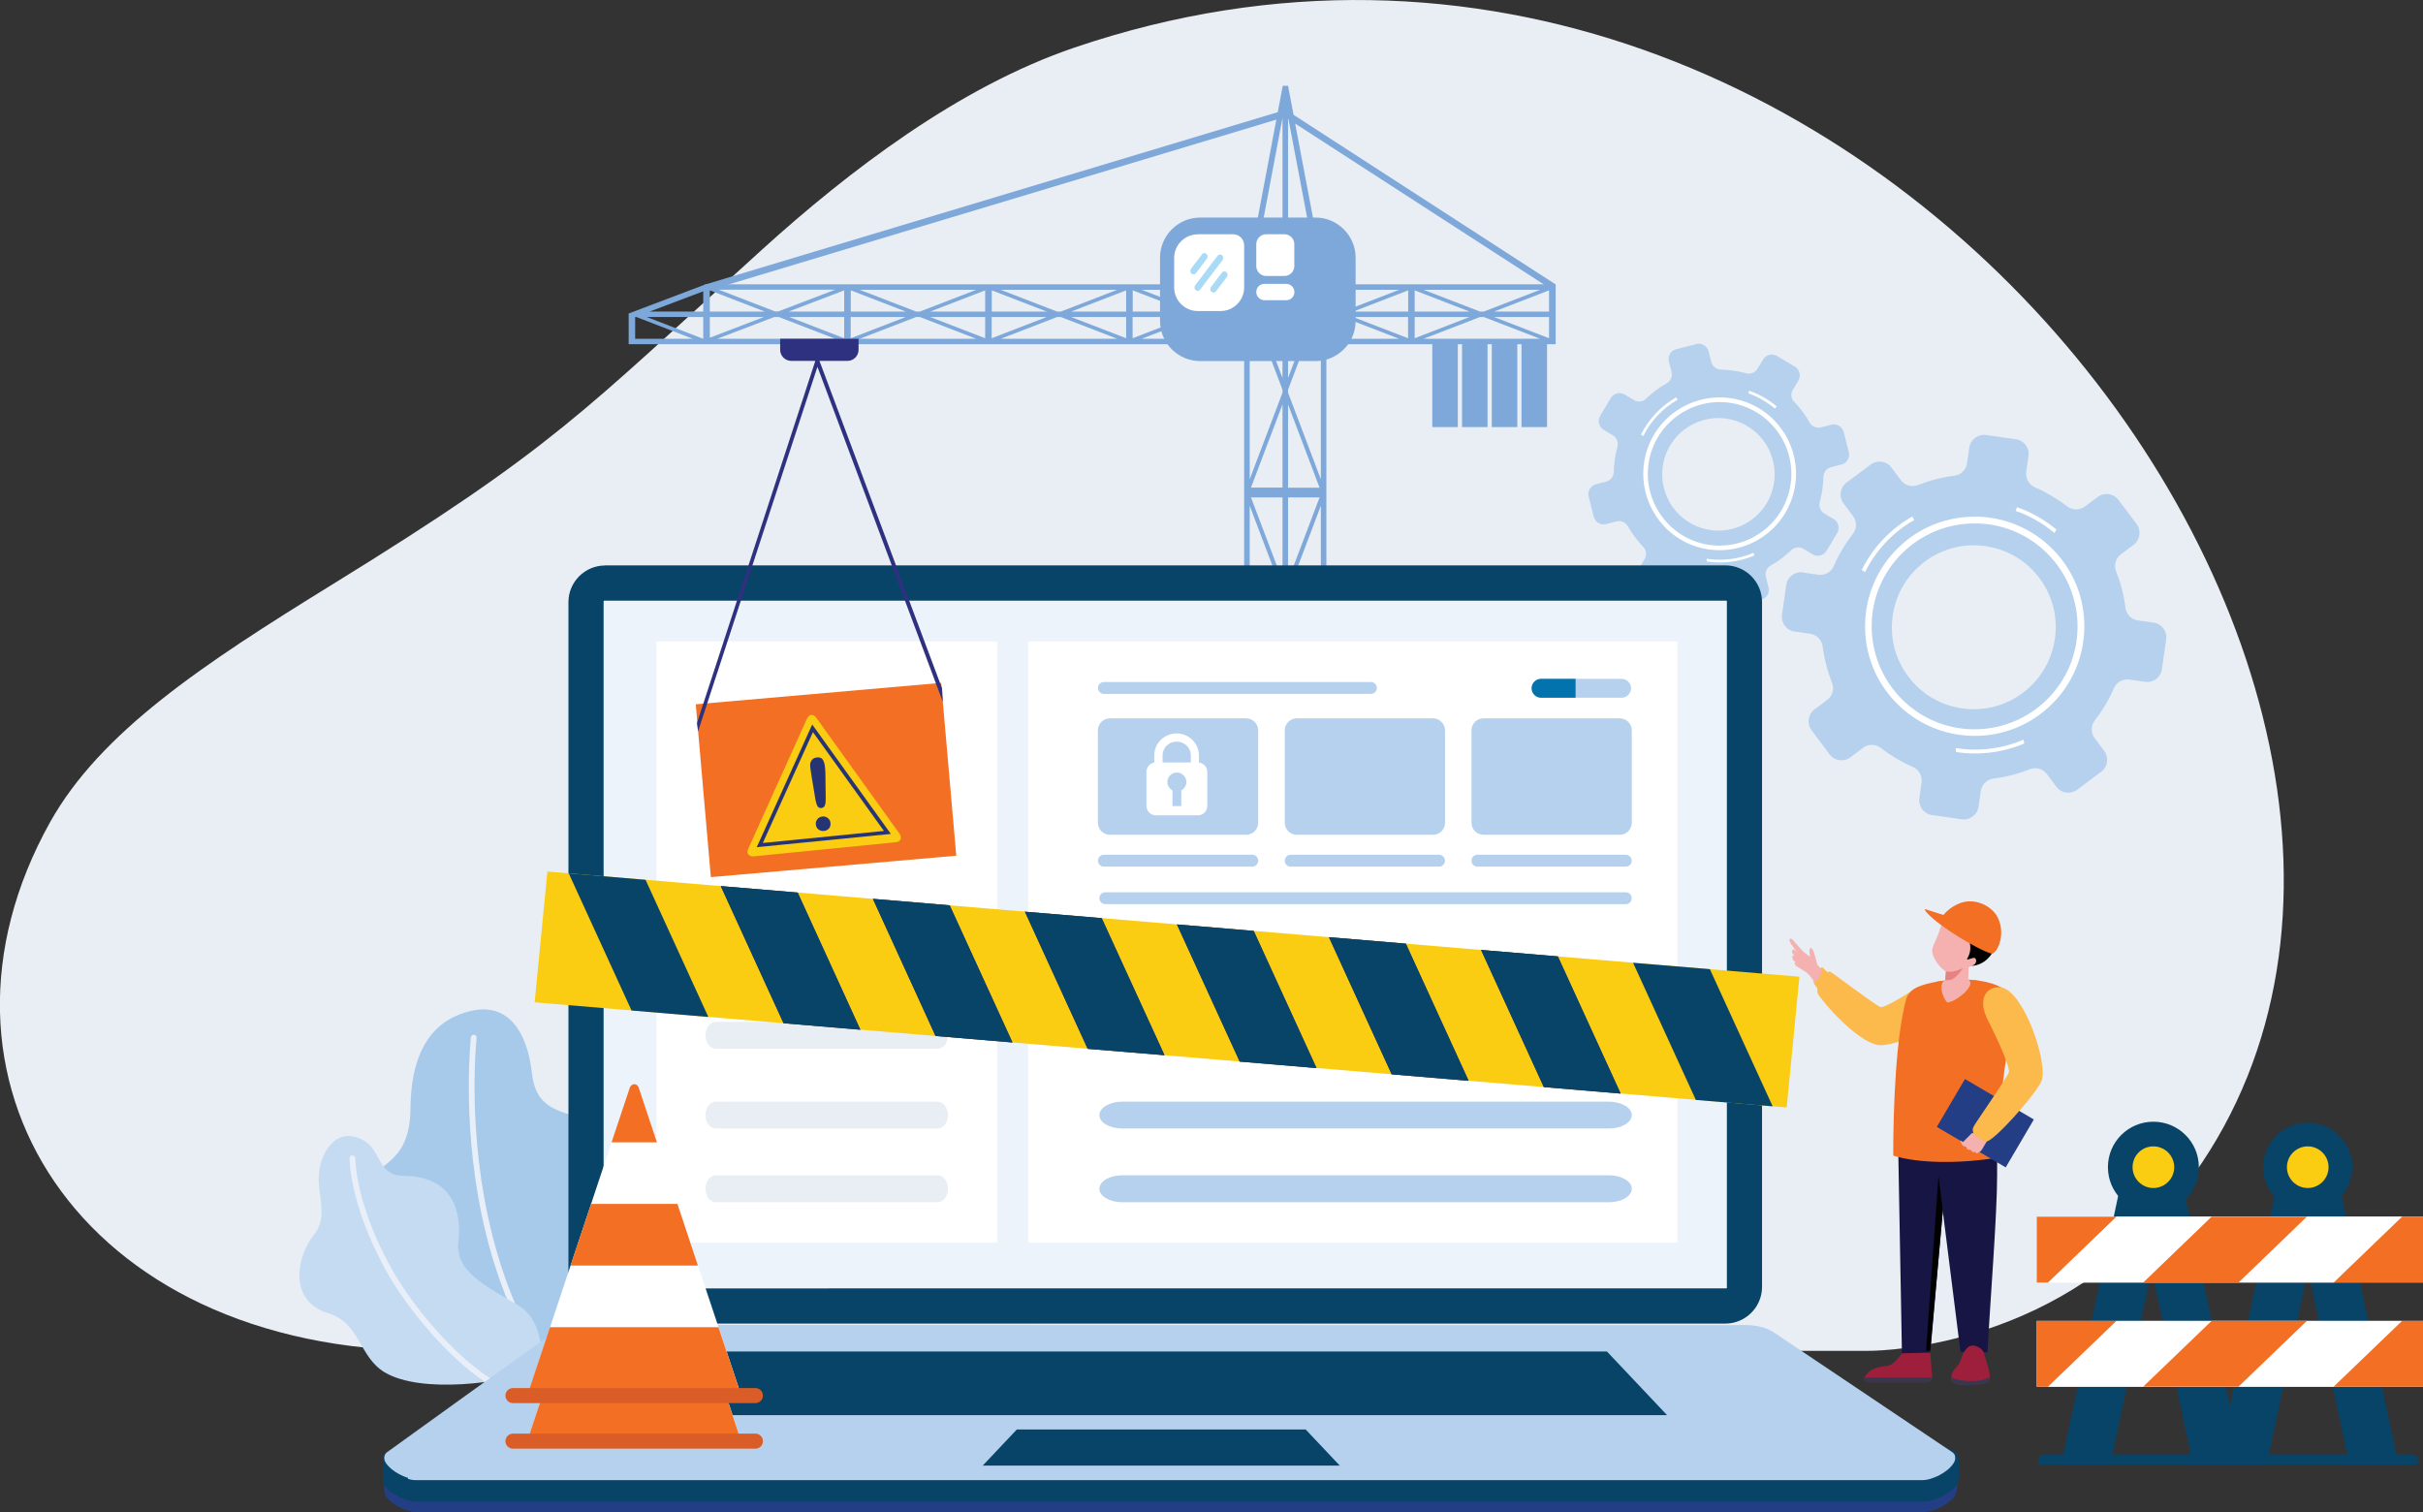 <svg xmlns="http://www.w3.org/2000/svg" id="Layer_1" viewBox="0 0 228.09 142.33"><rect x="0" y="0" width="228.09" height="142.33" fill="#333333" stroke="none"/><defs><style>.cls-1,.cls-2{fill:#243e86;}.cls-3{fill:#ee73a3;}.cls-3,.cls-4,.cls-5,.cls-6,.cls-7,.cls-8,.cls-9,.cls-10,.cls-11,.cls-12,.cls-13,.cls-2,.cls-14,.cls-15,.cls-16,.cls-17,.cls-18,.cls-19,.cls-20,.cls-21,.cls-22,.cls-23{fill-rule:evenodd;}.cls-4{fill:#f4b1b0;}.cls-5,.cls-24{fill:#fff;}.cls-6{fill:#a9dbf6;}.cls-7{fill:#010101;}.cls-8{fill:#e78284;}.cls-9,.cls-25{fill:#273473;}.cls-10{fill:#074467;}.cls-11{fill:#9e1f3b;}.cls-12{fill:#facc12;}.cls-13{fill:#fbba4b;}.cls-26{fill:#363850;}.cls-27,.cls-17{fill:#7da8d9;}.cls-14,.cls-28{fill:#2e317f;}.cls-15{fill:#e9edf4;}.cls-16{fill:#0373ae;}.cls-29,.cls-21{fill:#f26f24;}.cls-30{fill:#e8eff9;}.cls-18{fill:#161543;}.cls-31{fill:#a7c9ea;}.cls-19{fill:#b5d1ee;}.cls-20{fill:#c5dbf2;}.cls-22{fill:#edf3fb;}.cls-23{fill:#da5d27;}</style></defs><path class="cls-15" d="M101.14,4.48c-10.89,3.7-21.24,11.62-29.4,19.01-16.98,15.38-19.51,18.61-40.46,31.53-12.21,7.53-21.83,13.89-26.58,22.4-13.32,23.91,2.55,49.74,35.8,49.74h135.17s15.9.33,27.5-12.45C242.5,71.39,177.28-21.39,101.14,4.48"></path><path class="cls-31" d="M56.83,128.9s4.95-2.25,4.22-5.74c-.73-3.49-4.76-3.12-4.22-5.88.54-2.76,3.19-7.05.62-10.17-2.57-3.12-6.85-1.25-7.38-6.09-.43-3.9-2.24-6.67-5.73-5.86-3.23.75-5.65,3.25-5.7,9.21-.06,6.34-4.53,4.56-4.59,9.23-.06,4.7,3.69,4.7,5.16,7.86.69,1.49-1.11,6.73,4.22,7.44h13.41Z"></path><path class="cls-30" d="M44.87,97.7s-.01.11-.03.31c-.06.62-.17,2.15-.17,4.27,0,6.2.98,17.53,7.15,26.57.01.02.02.03.03.05h-.65c-6.12-9.15-7.07-20.42-7.07-26.62,0-2.85.2-4.63.2-4.64.02-.15.15-.25.3-.24.15.02.25.15.24.3"></path><path class="cls-20" d="M50.87,128.9s.78-4.31-2.14-6.06c-2.92-1.75-5.91-3.12-5.58-5.94.32-2.83-.47-6.16-5.16-6.22-2.89-.04-1.81-3.09-4.75-3.7-1.79-.37-2.97,1.5-3.2,3.33-.26,2.09.92,4.14-.43,5.84-1.76,2.2-2.47,6.31,1.31,7.48,3.04.94,2.83,4.07,5.29,5.55,3.43,2.04,11.11,1.03,14.66-.27"></path><path class="cls-30" d="M33.44,109.02c.1,2.74,1.32,6.65,3.4,10.37,2.08,3.73,6.13,8.46,9.65,10.56.05.03.09.08.11.13h-.93c-3.39-2.19-7.29-6.82-9.3-10.42-2.11-3.79-3.36-7.74-3.47-10.62,0-.15.11-.27.26-.28.15,0,.28.11.28.26"></path><path class="cls-27" d="M59.9,29.84h-.11v2.05s5.42,0,5.42,0l-5.31-2.05ZM73.32,29.84h-.43l-5.37,2.05h11.1l-5.31-2.05ZM79.47,29.84h-5.17l5.17,2v-2ZM85.26,29.84h-5.18v2l5.18-2ZM86.59,29.84h-.35l-5.31,2.05h10.97l-5.31-2.05ZM92.74,29.84h-5.18l5.18,2v-2ZM98.53,29.84h-5.18v2l5.18-2ZM99.86,29.84h-.35l-5.31,2.05h10.97l-5.31-2.05ZM106.01,29.84h-5.18l5.18,2v-2ZM111.8,29.84h-5.18v2l5.18-2ZM113.13,29.84h-.35l-5.31,2.05h10.97l-5.31-2.05ZM119.28,29.84h-5.17l5.17,2v-2ZM125.07,29.84h-5.18v2l5.18-2ZM126.4,29.84h-.35l-5.31,2.05h10.97l-5.31-2.05ZM132.55,29.84h-5.18l5.18,2v-2ZM138.34,29.84h-5.17v2l5.17-2ZM139.67,29.84h-.35l-5.31,2.05h10.97l-5.31-2.05ZM145.82,29.84h-5.18l5.18,2v-2ZM140.64,29.33h5.18v-2l-5.18,2ZM139.32,29.33h.35l5.31-2.05h-10.97l5.31,2.05ZM133.17,29.33h5.17l-5.17-2v2ZM127.38,29.33h5.18v-2l-5.18,2ZM126.05,29.33h.35l5.31-2.05h-10.97l5.31,2.05ZM119.9,29.33h5.18l-5.18-2v2ZM114.11,29.33h5.17v-2l-5.17,2ZM112.78,29.33h.35l5.31-2.05h-10.97l5.31,2.05ZM106.63,29.33h5.18l-5.18-2v2ZM100.83,29.33h5.18v-2l-5.18,2ZM99.51,29.33h.35l5.31-2.05h-10.97l5.31,2.05ZM93.36,29.33h5.18l-5.18-2v2ZM87.56,29.33h5.18v-2l-5.18,2ZM86.24,29.33h.35l5.31-2.05h-10.97l5.31,2.05ZM80.09,29.33h5.18l-5.18-2v2ZM74.23,29.33h5.24v-2l-5.24,2ZM66.82,29.84v1.95l5.09-1.95h-5.09ZM66.82,27.33v2h5.18l-5.18-2ZM66.2,26.85l.24-.09h80v5.64H59.18v-2.89s7.02-2.66,7.02-2.66ZM66.2,29.33v-1.91l-5.05,1.91h5.05ZM66.2,31.89v-2.05h-5.32l5.31,2.05h.01ZM67.66,27.27l5.31,2.05h.28l5.37-2.05h-10.96Z"></path><path class="cls-17" d="M112.97,20.48h10.87c2.07,0,3.77,1.7,3.77,3.77v5.97c0,2.07-1.7,3.77-3.77,3.77h-10.87c-2.07,0-3.77-1.7-3.77-3.77v-5.97c0-2.07,1.7-3.77,3.77-3.77"></path><path class="cls-5" d="M112.75,22.05h3.33c.57,0,1.04.47,1.04,1.04v3.97c0,1.22-1,2.22-2.22,2.22h-2.15c-1.22,0-2.22-1-2.22-2.22v-2.78c0-1.22,1-2.22,2.22-2.22"></path><path class="cls-5" d="M119.19,22.05h1.72c.51,0,.93.42.93.93v2.07c0,.51-.42.93-.93.93h-1.72c-.51,0-.93-.42-.93-.93v-2.07c0-.51.42-.93.93-.93"></path><path class="cls-5" d="M119.03,26.72h2.05c.42,0,.77.34.77.77s-.34.77-.77.77h-2.05c-.42,0-.77-.34-.77-.77s.34-.77.77-.77"></path><path class="cls-27" d="M121.25,114.33v7.84h2.97l-2.97-7.84ZM121.25,112.96v.27l3.09,8.16v-16.59l-3.09,8.16ZM121.25,104.02v7.84l2.97-7.84h-2.97ZM121.25,95.27v7.84h2.97l-2.97-7.84ZM121.25,93.89v.27l3.09,8.16v-16.59l-3.09,8.16ZM121.25,84.96v7.84l2.97-7.84h-2.97ZM121.25,76.2v7.84h2.97l-2.97-7.84ZM121.25,74.83v.27l3.09,8.16v-16.59l-3.09,8.16ZM121.25,65.89v7.84l2.97-7.84h-2.97ZM121.25,57.13v7.84h2.97l-2.97-7.84ZM121.25,55.76v.27l3.09,8.16v-16.59l-3.09,8.16ZM121.25,46.82v7.84l2.97-7.84h-2.97ZM121.25,38.07v7.84h2.97l-2.97-7.84ZM120.73,45.9v-7.84l-2.97,7.84h2.97ZM120.73,54.66v-7.84h-2.97l2.97,7.84ZM120.73,56.03v-.27l-3.09-8.16v16.59l3.09-8.16ZM120.73,64.97v-7.84l-2.97,7.84h2.97ZM120.73,73.73v-7.84h-2.97l2.97,7.84ZM120.73,75.1v-.27l-3.09-8.16v16.59l3.09-8.16ZM120.73,84.04v-7.84l-2.97,7.84h2.97ZM120.73,92.79v-7.84h-2.97l2.97,7.84ZM120.73,94.17v-.27l-3.09-8.16v16.59l3.09-8.16ZM120.73,103.1v-7.84l-2.97,7.84h2.97ZM120.73,111.86v-7.84h-2.97l2.97,7.84ZM120.73,122.17v-7.84l-2.97,7.84h2.97ZM124.86,31.35v91.74h-7.74V31.35h.52v13.77l3.09-8.16v-.27l-2.02-5.34h.42l1.6,4.24v-4.24h.52v4.24l1.6-4.24h.42l-2.02,5.34v.27l3.09,8.16v-13.77h.52ZM120.73,11.09h0s-1.93,10.22-1.93,10.22h-.55l1.9-10.05-53.71,16.16-.12-.62,53.96-16.24.46-2.41v-.07h.51s.52,2.73.52,2.73l24.68,15.97-.31.52-24.22-15.67,1.83,9.67h-.55l-1.79-9.45-.12-.63-.04-.02v10.1h-.52v-10.22ZM117.65,121.39l3.09-8.16v-.27l-3.09-8.16v16.59Z"></path><rect class="cls-27" x="134.83" y="31.93" width="2.4" height="8.27"></rect><rect class="cls-27" x="137.63" y="31.93" width="2.4" height="8.27"></rect><rect class="cls-27" x="140.43" y="31.93" width="2.4" height="8.27"></rect><rect class="cls-27" x="143.23" y="31.93" width="2.4" height="8.27"></rect><path class="cls-6" d="M113.57,23.9h0c.13.11.14.32.04.46l-1.03,1.35c-.1.14-.29.15-.42.04-.13-.11-.14-.32-.04-.46l1.03-1.35c.1-.14.29-.15.42-.04"></path><path class="cls-6" d="M115.04,24.03h0c.13.11.14.32.04.46l-2.11,2.78c-.1.14-.29.15-.42.04h0c-.13-.11-.14-.32-.04-.46l2.11-2.78c.1-.14.29-.15.42-.04"></path><path class="cls-6" d="M115.45,25.62h0c.13.12.14.32.04.46l-1.03,1.35c-.1.14-.29.15-.42.04-.13-.11-.14-.32-.04-.46l1.03-1.35c.1-.14.29-.15.42-.04"></path><path class="cls-19" d="M169.69,53.89l1.47.21c.61.09,1.22-.24,1.46-.81.48-1.1,1.09-2.12,1.81-3.05.38-.49.38-1.18,0-1.67l-.89-1.19c-.46-.61-.34-1.49.28-1.95l2.28-1.7c.62-.46,1.49-.34,1.95.28l.89,1.19c.37.5,1.03.69,1.61.46,1.09-.43,2.24-.73,3.43-.88.62-.08,1.1-.56,1.19-1.18l.21-1.47c.11-.76.82-1.29,1.58-1.18l2.81.4c.76.11,1.29.81,1.18,1.58l-.21,1.47c-.09.61.24,1.22.81,1.47,1.1.48,2.12,1.09,3.05,1.8.49.38,1.18.38,1.68,0l1.19-.89c.62-.46,1.49-.34,1.95.28l1.71,2.27c.46.62.33,1.49-.28,1.95l-1.19.89c-.5.37-.69,1.03-.46,1.61.43,1.09.73,2.24.88,3.43.07.62.56,1.1,1.18,1.19l1.47.21c.76.11,1.29.81,1.18,1.58l-.4,2.81c-.11.76-.81,1.29-1.58,1.18l-1.47-.21c-.61-.09-1.22.24-1.47.81-.47,1.1-1.09,2.12-1.8,3.04-.38.49-.38,1.18,0,1.68l.89,1.19c.46.62.34,1.49-.28,1.95l-2.27,1.7c-.62.46-1.49.34-1.95-.28l-.89-1.19c-.37-.5-1.03-.69-1.61-.46-1.09.43-2.24.73-3.43.88-.62.08-1.1.56-1.19,1.18l-.21,1.47c-.11.76-.82,1.29-1.58,1.18l-2.81-.4c-.76-.11-1.29-.82-1.18-1.58l.21-1.47c.09-.61-.24-1.22-.81-1.47-1.1-.48-2.12-1.09-3.04-1.8-.49-.38-1.18-.38-1.67,0l-1.19.89c-.62.46-1.49.34-1.95-.28l-1.7-2.28c-.46-.62-.34-1.49.28-1.95l1.19-.89c.5-.37.69-1.03.46-1.61-.43-1.09-.73-2.24-.88-3.43-.08-.62-.56-1.1-1.18-1.19l-1.47-.21c-.76-.11-1.29-.81-1.18-1.58l.4-2.81c.11-.76.82-1.29,1.58-1.18M178.09,59.26c.07,3.24,2.25,6.16,5.34,7.13,5.1,1.61,10.19-2.21,10.09-7.56-.07-3.24-2.25-6.16-5.34-7.13-5.1-1.61-10.2,2.21-10.09,7.56Z"></path><path class="cls-5" d="M192.82,52.2c1.8,1.85,2.78,4.31,2.75,6.89-.03,2.57-1.08,5.02-2.93,6.81-1.85,1.8-4.31,2.78-6.89,2.75-2.57-.03-5.02-1.08-6.81-2.93-1.8-1.85-2.78-4.31-2.75-6.89.03-2.57,1.08-5.02,2.93-6.81,1.85-1.8,4.31-2.78,6.89-2.75,2.57.03,5.02,1.08,6.81,2.93M186.01,48.64c-2.75-.04-5.37,1.01-7.33,2.93-1.96,1.91-3.08,4.52-3.11,7.26-.04,2.75,1.01,5.37,2.93,7.33,1.91,1.96,4.52,3.08,7.26,3.11,2.75.04,5.37-1.01,7.34-2.93,1.96-1.91,3.08-4.52,3.11-7.26.04-2.75-1.01-5.37-2.93-7.33-1.91-1.96-4.52-3.08-7.26-3.12Z"></path><path class="cls-24" d="M184.11,70.42c2,.32,4.12.12,6.14-.7.08-.03.16-.06.23-.1l.08.37-.18.07c-2.06.83-4.22,1.05-6.26.73l-.02-.38ZM180.2,48.95c-2.05,1.16-3.63,2.89-4.63,4.9l-.32-.2c1.03-2.06,2.66-3.84,4.77-5.03l.18.33ZM193.38,50.16c-.89-.75-1.88-1.35-2.94-1.8-.23-.1-.46-.19-.7-.27l.13-.35c.24.09.48.18.72.28,1.08.46,2.09,1.08,3,1.84l-.21.31Z"></path><path class="cls-19" d="M150.2,45.59l.99-.25c.41-.11.71-.47.72-.9.02-.82.14-1.63.35-2.4.11-.41-.07-.85-.43-1.06l-.87-.52c-.45-.27-.6-.86-.33-1.31l1-1.68c.27-.45.86-.6,1.31-.33l.87.52c.37.22.84.17,1.14-.13.58-.56,1.23-1.05,1.95-1.45.37-.21.55-.64.45-1.06l-.25-.99c-.13-.51.18-1.03.69-1.16l1.89-.48c.51-.13,1.03.18,1.16.69l.25.99c.1.41.47.71.89.72.82.02,1.63.14,2.4.35.41.11.85-.07,1.07-.43l.52-.87c.27-.45.86-.6,1.31-.33l1.68,1c.45.27.6.86.33,1.31l-.52.87c-.22.37-.17.84.13,1.14.56.58,1.05,1.23,1.45,1.95.21.37.64.55,1.06.45l.99-.25c.51-.13,1.03.18,1.16.69l.48,1.89c.13.51-.18,1.03-.69,1.16l-.98.25c-.41.11-.71.47-.72.9-.02.82-.14,1.63-.35,2.4-.11.41.07.85.43,1.07l.88.52c.45.27.6.86.33,1.31l-1,1.68c-.27.45-.86.6-1.31.33l-.87-.52c-.37-.22-.84-.17-1.14.13-.58.56-1.23,1.05-1.95,1.45-.37.21-.55.65-.44,1.06l.25.99c.13.51-.18,1.03-.69,1.16l-1.89.48c-.51.13-1.03-.18-1.16-.69l-.25-.99c-.11-.41-.47-.71-.9-.72-.82-.02-1.63-.14-2.4-.35-.41-.11-.85.07-1.06.43l-.52.87c-.27.45-.86.6-1.31.33l-1.67-1c-.45-.27-.6-.86-.33-1.31l.52-.88c.22-.37.17-.83-.13-1.14-.56-.58-1.05-1.23-1.45-1.95-.21-.37-.64-.55-1.06-.45l-.99.25c-.51.13-1.03-.18-1.16-.69l-.48-1.89c-.13-.51.18-1.03.69-1.16M156.93,46.8c.89,2.04,3.04,3.32,5.25,3.13,3.66-.31,5.89-4.07,4.42-7.43-.89-2.04-3.04-3.32-5.25-3.13-3.66.31-5.89,4.06-4.42,7.43Z"></path><path class="cls-5" d="M166.71,39.89c1.25,1.29,1.94,3,1.92,4.8-.02,1.79-.75,3.5-2.04,4.75-1.29,1.25-3,1.94-4.8,1.92-1.79-.02-3.5-.75-4.75-2.04-1.25-1.29-1.94-3-1.92-4.8.02-1.79.75-3.5,2.04-4.75,1.29-1.25,3-1.94,4.8-1.92,1.79.02,3.5.75,4.75,2.04M161.97,37.41c-1.91-.02-3.74.71-5.11,2.04-1.37,1.33-2.15,3.15-2.17,5.06-.02,1.91.71,3.74,2.04,5.11,1.33,1.37,3.15,2.15,5.06,2.17,1.91.02,3.74-.71,5.11-2.04,1.37-1.33,2.14-3.15,2.17-5.06.02-1.91-.71-3.74-2.04-5.11-1.33-1.37-3.15-2.15-5.06-2.17Z"></path><path class="cls-24" d="M160.64,52.59c1.4.22,2.87.08,4.28-.49.05-.02.11-.05.16-.07l.06.26-.12.05c-1.43.58-2.94.73-4.36.51v-.26ZM157.92,37.63c-1.43.81-2.53,2.01-3.23,3.42l-.22-.14c.72-1.44,1.85-2.67,3.32-3.51l.12.23ZM167.1,38.47c-.62-.52-1.31-.94-2.04-1.26-.16-.07-.32-.13-.49-.19l.09-.24c.17.06.34.12.5.19.75.32,1.46.75,2.09,1.28l-.15.21Z"></path><path class="cls-10" d="M56.96,53.22h105.46c1.9,0,3.45,1.55,3.45,3.45v64.47c0,1.9-1.55,3.45-3.45,3.45H56.96c-1.9,0-3.45-1.55-3.45-3.45V56.68c0-1.9,1.55-3.45,3.45-3.45"></path><path class="cls-22" d="M56.84,121.28h0s0,0,0,0c-.01,0-.02-.02-.02-.03V56.59s.02-.04.05-.05h105.64s.04.02.05.05v64.65s-.02.04-.05.04H56.87s-.02,0-.02,0"></path><path class="cls-2" d="M51.76,128.76h115.75l16.6,8.01c.46.22.2,3.59-.06,4-.5.78-1.93,1.56-2.93,1.56H39.15c-.98,0-2.36-.76-2.84-1.51-.28-.44-.15-3.31-.12-3.86l15.57-8.2Z"></path><path class="cls-10" d="M51.76,128.76h115.75l16.47,7.88c.72.35.42,2.86.29,3.05-.5.78-2.15,1.66-3.15,1.66H39.15c-.98,0-2.52-.82-3-1.58-.11-.18-.09-.66-.1-1.3.01-.67.05-1.28.14-1.52l15.57-8.2Z"></path><path class="cls-19" d="M38.41,139.11h0s0,0,0,0c-.12-.03-.24-.07-.35-.12h0s0,0,0,0c-.21-.08-.41-.18-.6-.29h0s0,0,0,0c-.41-.23-.77-.52-1.01-.82h0s0,0,0,0c-.03-.03-.05-.06-.07-.09h0s0,0,0,0c-.02-.02-.03-.05-.05-.07h0s0,0,0,0c-.04-.06-.07-.12-.1-.18h0s0-.01,0-.01c-.02-.04-.03-.09-.04-.13h0s0-.01,0-.01c-.03-.11-.03-.21,0-.31h0v-.02s.02-.07.04-.1h0s.01-.04.02-.05h0s.04-.07.07-.1h0s.01-.02.02-.02h0s.01-.02.02-.02h0s.01-.02.02-.02h0s.01-.02.02-.02h0s.03-.03.05-.04l7.12-5.13.6-.43.6-.43.6-.43h0s.6-.43.6-.43h0s.6-.43.6-.43h0s.6-.43.6-.43h0s.6-.43.6-.43h0s.6-.43.6-.43h0s.6-.43.6-.43h0s.6-.43.6-.43h0s.6-.43.6-.43h0s.6-.43.6-.43h0s.6-.43.6-.43h0s.55-.39.55-.39c.04-.03.09-.06.13-.09h0s.03-.02.03-.02h.01s.02-.02.02-.02h0s.02-.02.04-.02h.01s.04-.04.07-.05h0s.03-.02.03-.02h.02s.04-.04.07-.05h0c.11-.06.21-.12.32-.17h.02s.03-.02.03-.02h.02s.04-.02.04-.02h0s.05-.02.05-.02h0s.08-.03.12-.05h0s.09-.03.13-.05h.02s.04-.02.06-.02h.02s.04-.02.06-.02h.01s.04-.02.07-.02h0s.05-.02.08-.02h.01c.06-.02.12-.03.18-.05h0s.07-.02.11-.02h.01s.08-.02.12-.02h.03c.11-.02.22-.04.33-.05h.03c.08-.01.17-.02.25-.02h.01c.56-.04,1.15-.02,1.8-.02l83.11.02h0s.49,0,.49,0h23.45s.08,0,.08,0h.02c.39-.02.77-.02,1.14,0h0s.05,0,.05,0c.1,0,.2.01.29.02h0s0,0,0,0c.06,0,.12.01.19.02h0s.02,0,.02,0c.1.01.2.03.29.05h0s0,0,0,0c.04,0,.08.01.11.02h0s0,0,0,0c.13.03.25.06.38.09h0s0,0,0,0c.02,0,.04.01.07.02h0s.01,0,.01,0c.02,0,.04.01.06.02h0s.01,0,.01,0c.09.03.17.06.25.09h0s0,0,0,0c.05.02.11.05.16.07h0s0,0,0,0l.04.02h0s0,0,0,0c.05.02.09.05.14.07h0s0,0,0,0c.04.02.08.04.12.07h0s.01,0,.01,0l.04.02h0s0,0,0,0c.05.03.1.06.15.09l4.83,3.24h0s0,0,0,0l8.31,5.58,3.65,2.45s.03.02.05.04h0s0,0,0,0c0,0,.01.01.02.02h0s.01,0,.01,0c.05.04.1.09.13.14h0s0,0,0,0c.02.02.03.05.04.07h0s0,0,0,0c0,.02.02.03.02.05h0s0,0,0,0c0,.02.02.04.02.07v.03h0c.02.09.02.19,0,.29h0v.02s-.01.05-.02.08h0s-.03.08-.05.12h0c-.03.06-.06.11-.1.17h0c-.05.07-.1.15-.17.22h0s-.01.02-.02.02h0c-.06.08-.14.15-.21.22h0s-.02.02-.02.02h0s-.09.08-.14.12h0c-.21.17-.45.32-.7.46h0c-.06.03-.13.07-.19.1h0s-.03.02-.05.02h0c-.24.11-.49.2-.72.27h0c-.07.02-.14.03-.21.05h0c-.16.03-.31.05-.45.05H39.15c-.23,0-.49-.04-.75-.12"></path><polygon class="cls-10" points="67.37 127.22 151.27 127.22 156.93 133.21 61.7 133.21 67.37 127.22"></polygon><polygon class="cls-10" points="95.72 134.56 122.91 134.56 126.12 137.96 92.51 137.96 95.72 134.56"></polygon><rect class="cls-24" x="96.79" y="60.38" width="61.12" height="56.6"></rect><path class="cls-19" d="M151.45,103.7h-45.8c-1.19,0-2.16.57-2.16,1.27s.97,1.26,2.16,1.26h45.8c1.19,0,2.16-.57,2.16-1.26s-.97-1.27-2.16-1.27"></path><path class="cls-19" d="M151.45,110.63h-45.8c-1.19,0-2.16.57-2.16,1.27s.97,1.27,2.16,1.27h45.8c1.19,0,2.16-.57,2.16-1.27s-.97-1.27-2.16-1.27"></path><path class="cls-19" d="M104.48,67.62h12.83c.62,0,1.13.51,1.13,1.13v8.7c0,.62-.51,1.13-1.13,1.13h-12.83c-.62,0-1.13-.51-1.13-1.13v-8.7c0-.62.51-1.13,1.13-1.13"></path><path class="cls-19" d="M103.92,64.2h25.13c.31,0,.56.25.56.56s-.25.56-.56.56h-25.13c-.31,0-.56-.25-.56-.56s.25-.56.56-.56"></path><path class="cls-19" d="M139.08,80.46h13.96c.31,0,.56.25.56.56s-.25.56-.56.56h-13.96c-.31,0-.56-.25-.56-.56s.25-.56.56-.56"></path><path class="cls-19" d="M122.07,67.62h12.83c.62,0,1.13.51,1.13,1.13v8.7c0,.62-.51,1.13-1.13,1.13h-12.83c-.62,0-1.13-.51-1.13-1.13v-8.7c0-.62.51-1.13,1.13-1.13"></path><path class="cls-19" d="M139.65,67.62h12.83c.62,0,1.13.51,1.13,1.13v8.7c0,.62-.51,1.13-1.13,1.13h-12.83c-.62,0-1.13-.51-1.13-1.13v-8.7c0-.62.51-1.13,1.13-1.13"></path><path class="cls-19" d="M103.92,80.46h13.96c.31,0,.56.25.56.56s-.25.56-.56.56h-13.96c-.31,0-.56-.25-.56-.56s.25-.56.56-.56"></path><path class="cls-19" d="M121.5,80.46h13.96c.31,0,.56.25.56.56s-.25.56-.56.56h-13.96c-.31,0-.56-.25-.56-.56s.25-.56.56-.56"></path><path class="cls-19" d="M145.07,63.9h7.58c.49,0,.89.4.89.89s-.4.89-.89.89h-7.58c-.49,0-.89-.4-.89-.89s.4-.89.89-.89"></path><path class="cls-16" d="M145.07,63.9h3.25v1.78h-3.25c-.49,0-.89-.4-.89-.89s.4-.89.89-.89"></path><path class="cls-3" d="M190.13,97.88c.07.43-.25,1.07-.59,1.33-.05-.09-.53-.95-.53-.95.07-.46.35-.82.62-.95l.5.57Z"></path><path class="cls-4" d="M189.37,96.97c-.03-.19-.16-.94-.28-1.07-.06-.07-.08-.04-.11,0-.03.03-.05.13-.05.2,0,.14.01.26.03.34-.39-.24-.75-.77-1.02-1.14-.11-.15-.3-.14-.2.12.08.21.58.92.58.92l-.77-.49c-.14-.09-.14.09-.08.17.1.13.77.61.77.61l-.74-.15s-.08.08,0,.14c.09.06.8.34.8.34h-.48s-.05.08.07.13c.06.03.23.05.39.12.14.06.27.15.32.18.11.08.32.32.32.32.09.2.2.5.2.5.11-.08.44-.42.49-.84l-.24-.4Z"></path><path class="cls-3" d="M190.51,97.97c.07.43-.25,1.07-.59,1.33-.05-.09-.53-.95-.53-.95.07-.46.35-.82.62-.95l.5.57Z"></path><path class="cls-11" d="M175.83,130.12h5.54c.26,0,.48-.2.51-.45,0-.04,0-.07,0-.11l-.23-2.91s-.23-.11-.55-.18c-.19-.05-.35-.18-.41-.37,0-.01,0-.03-.01-.04-.13-.56-.93-.74-1.08-.19-.02.07-.04.14-.05.21,0,.02,0,.03,0,.05-.02.12-.04.23-.05.32h0c-.03.25-.03.4-.03.4-.07.09-.14.18-.21.28-.04.04-.07.09-.1.13-.07.09-.14.19-.21.27-.03.04-.06.08-.1.12-.08.1-.15.19-.23.27-.03.04-.07.08-.1.11-.29.3-.57.51-.91.55-.6.08-1.58.15-2.06,1.03,0,.02-.02.04-.02.06-.07.21.09.45.33.45"></path><path class="cls-26" d="M175.83,130.12h5.54c.26,0,.48-.2.51-.45h-6.38c-.07.21.09.45.33.45"></path><path class="cls-18" d="M188,107.22v3.41c0,3.78-.67,12.09-.91,16.67l-2.54-.05-2.08-16.55-3.56.51-.18-4.52c-.04-15.61,7.96-11.98,7.26-3.13-.08.97,2.38,2.58,2.01,3.65"></path><polygon class="cls-18" points="178.69 108.14 183.4 108.14 181.71 127.32 179.04 127.39 178.69 108.14"></polygon><path class="cls-11" d="M183.67,129.85c.05.81,2.91.53,3.37.29.18-.09.25-.27.27-.49.02-.35-.11-.8-.22-1.14-.18-.57-.16-.56-.29-.95,0,0,.03-.63-.91-.88-.94-.24-1.28,1.34-1.44,1.64-.15.28-.72.66-.78,1.34,0,.06,0,.13,0,.2"></path><path class="cls-26" d="M183.67,129.85c.05.81,2.91.53,3.37.29.18-.09.25-.27.27-.49-.3.15-.83.34-1.62.35-.97.02-1.67-.16-2.01-.34,0,.06,0,.13,0,.2"></path><polygon class="cls-7" points="182.48 110.7 181.31 127.15 181.7 127.12 182.89 113.97 182.48 110.7"></polygon><path class="cls-13" d="M181.21,95.49c-.87,1.91-1.44,2.52-3.93,2.89-2.02.3-5.87-4.24-6.16-4.86-.29-.62.81-2.24,1.17-2.05.36.19,4.5,3.36,4.79,3.34.29-.02,1.27-.47,3.48-1.91.21-.13,1.26,1.68.65,2.6"></path><path class="cls-21" d="M189.29,93.73c.83,1.24-1.62,8.9-.93,15.19-3.88.67-7.83.59-10.14-.14,0-4.76.26-11.29,1.25-14.84.23-.58.69-.99,1.82-1.3,2.76-.77,6.87-.6,8.01,1.1"></path><path class="cls-21" d="M182.39,92.4c-1.52.78-1.9,7.32-2.32,16.45,1.31.12,2.38.14,3.9,0,.16-8.91,1.65-15.02,2.23-16.54-1.24-.08-2.29-.14-3.81.09"></path><path class="cls-4" d="M182.07,90.13c.24.56.7,1.08,1.11,1.31l-.07.79-.12.09c-.48.45-.12,1.62.32,2.05.77-.04,2.48-1.41,2.13-2.01l-.16-.2.04-1.12c.07,0,.57-.24.72-.28.15-.03.38-.3.41-.59.03-.29-.43-.23-.43-.23.6-.72,1.26-1.29.5-2.02-.76-.73-2.59-1.25-2.59-1.25l-1.09-.46c.12.4-.26,1.48-.6,2.26-.31.7-.5.92-.19,1.67"></path><path class="cls-8" d="M184.79,91.15s-.7,1.04-1.23,1.1c-.52.06-.26,0-.45-.03l.07-.79c.35.08.7.08,1.61-.29"></path><rect class="cls-1" x="184.27" y="101.97" width="5.23" height="7.52" transform="translate(1.07 213.32) rotate(-59.57)"></rect><path class="cls-4" d="M185.65,106.64l-.86.86-.28-.16s.15.4.25.49c.09.09.3.1.3.1,0,0,.11.23.13.25.03.02.2.1.29.06.09-.04.16.19.16.19,0,0,.2.04.3.02.09-.01.09.14.09.14,0,0,.39-.1.56-.41.17-.31.44-.74.44-.74,0,0-.68-.58-.85-.66-.17-.09-.52-.13-.52-.13"></path><path class="cls-13" d="M187.04,95.85c-.98-2.13.23-3.09,1.41-2.9,2.14.54,4.31,7.05,3.75,8.74-.39,1.14-4.64,5.94-5.28,5.77-.15-.04-1.46-.47-1.17-1.34.09-.27,3.27-4.78,3.36-5.19.14-.68-1.76-4.47-2.07-5.08"></path><path class="cls-13" d="M172.19,91.68c.09.59-.45,1.53-.87,1.7-.05-.08-.32-.44-.51-.72-.4-.59.54-1.83.81-1.55l.57.57Z"></path><path class="cls-4" d="M171.06,90.8c-.06-.27-.3-1.33-.5-1.51-.1-.09-.12-.05-.17,0-.04.05-.07.19-.06.28.02.2.04.38.07.48-.6-.31-1.18-1.05-1.61-1.56-.18-.21-.46-.18-.29.18.14.3.69.97.69.97l-.28-.25c-.21-.11-.26.26-.15.37.16.18.2.24.2.24l-.1-.05c-.26-.09-.16.47.21.65-.29-.09-.03.33.05.36.02,0,.63.39.8.49.43.26.64.69.94,1.05.17-.13.58-.61.64-1.21l-.44-.5Z"></path><path class="cls-7" d="M183.78,85.74c-.4,1.01-.61,1.1.39,1.46.75.27.54.39,1.04,1.06.25.33.42,1.12.07,1.8-.1.2-.23.35.13.21.17-.06.44-.15.52-.07.19.18.07.51-.1.61-.08.04-.22.11-.22.11,1.34-.08,2.31-1.3,2.33-2.61.04-2.03-.12-1.48-1.8-2.66-.74-.52-2.05-.71-2.36.09"></path><path class="cls-21" d="M187.52,89.78c.52-.13,1.31-1.82.55-3.39-.55-1.12-2.15-1.89-3.52-1.39-1.05.38-1.6,1.13-1.6,1.13l-1.56-.5s-.47-.22.04.33c1.16,1.27,4.75,3.45,6.1,3.83"></path><polygon class="cls-10" points="199.45 112.31 202.55 113.36 205.65 112.31 209.91 132.41 214.17 112.31 217.27 113.36 220.37 112.31 225.78 137.85 221.15 137.85 217.27 119.51 213.38 137.85 206.43 137.85 202.55 119.51 198.66 137.85 194.03 137.85 199.45 112.31"></polygon><path class="cls-10" d="M202.71,105.59c2.36,0,4.28,1.91,4.28,4.28s-1.92,4.28-4.28,4.28-4.28-1.91-4.28-4.28,1.91-4.28,4.28-4.28"></path><path class="cls-10" d="M217.24,105.68c2.32,0,4.19,1.88,4.19,4.19s-1.88,4.19-4.19,4.19-4.19-1.88-4.19-4.19,1.88-4.19,4.19-4.19"></path><rect class="cls-24" x="191.73" y="114.53" width="36.36" height="6.19"></rect><polygon class="cls-5" points="208.19 114.53 217.16 114.53 210.72 120.73 201.75 120.73 208.19 114.53"></polygon><polygon class="cls-5" points="217.16 114.53 226.12 114.53 219.68 120.73 210.72 120.73 217.16 114.53"></polygon><polygon class="cls-5" points="199.23 114.53 208.19 114.53 201.75 120.73 192.79 120.73 199.23 114.53"></polygon><polygon class="cls-21" points="219.68 120.73 228.09 120.73 228.09 114.53 226.12 114.53 219.68 120.73"></polygon><polygon class="cls-21" points="201.75 120.73 210.72 120.73 217.16 114.53 208.19 114.53 201.75 120.73"></polygon><polygon class="cls-21" points="192.79 120.73 199.23 114.53 191.73 114.53 191.73 120.73 192.79 120.73"></polygon><rect class="cls-24" x="191.73" y="124.34" width="36.36" height="6.19"></rect><polygon class="cls-5" points="208.19 124.34 217.16 124.34 210.72 130.53 201.75 130.53 208.19 124.34"></polygon><polygon class="cls-5" points="217.16 124.34 226.12 124.34 219.68 130.53 210.72 130.53 217.16 124.34"></polygon><polygon class="cls-5" points="199.23 124.34 208.19 124.34 201.75 130.53 192.79 130.53 199.23 124.34"></polygon><polygon class="cls-21" points="219.68 130.53 228.09 130.53 228.09 124.34 226.12 124.34 219.68 130.53"></polygon><polygon class="cls-21" points="201.75 130.53 210.72 130.53 217.16 124.34 208.19 124.34 201.75 130.53"></polygon><polygon class="cls-21" points="192.79 130.53 199.23 124.34 191.73 124.34 191.73 130.53 192.79 130.53"></polygon><path class="cls-12" d="M202.71,107.91c1.08,0,1.96.88,1.96,1.96s-.88,1.96-1.96,1.96-1.96-.88-1.96-1.96.87-1.96,1.96-1.96"></path><path class="cls-12" d="M217.24,107.91c1.08,0,1.96.88,1.96,1.96s-.88,1.96-1.96,1.96-1.96-.88-1.96-1.96.88-1.96,1.96-1.96"></path><path class="cls-10" d="M191.9,137.85h35.7v-.47c0-.26-.22-.47-.47-.47h-34.75c-.26,0-.47.21-.47.47v.47Z"></path><path class="cls-19" d="M104.05,83.99h48.99c.31,0,.56.25.56.56s-.25.56-.56.56h-48.99c-.31,0-.56-.25-.56-.56s.25-.56.56-.56"></path><rect class="cls-24" x="61.8" y="60.38" width="32.07" height="56.6"></rect><rect class="cls-29" x="66.16" y="65.26" width="23.19" height="16.33" transform="translate(-6.09 7.04) rotate(-4.99)"></rect><path class="cls-15" d="M88.26,103.7h-20.87c-.54,0-.98.57-.98,1.27s.44,1.26.98,1.26h20.87c.54,0,.98-.57.98-1.26s-.44-1.27-.98-1.27"></path><path class="cls-15" d="M88.26,110.63h-20.87c-.54,0-.98.57-.98,1.27s.44,1.27.98,1.27h20.87c.54,0,.98-.57.98-1.27s-.44-1.27-.98-1.27"></path><path class="cls-15" d="M88.26,96.19h-20.87c-.54,0-.98.57-.98,1.27s.44,1.26.98,1.26h20.87c.54,0,.98-.57.98-1.26s-.44-1.27-.98-1.27"></path><path class="cls-5" d="M60.13,106.69l9.46,28.4h-19.76l9.44-28.36c.07-.2.19-.31.34-.36.17-.06.42.03.52.32"></path><path class="cls-21" d="M57.57,111.83h4.27l-1.71-5.14c-.1-.29-.35-.38-.52-.32-.15.05-.28.16-.34.36l-1.7,5.1Z"></path><polygon class="cls-21" points="53.7 123.43 65.7 123.43 63.77 117.63 55.64 117.63 53.7 123.43"></polygon><polygon class="cls-21" points="49.82 135.09 69.58 135.09 67.63 129.23 51.77 129.23 49.82 135.09"></polygon><path class="cls-23" d="M48.29,136.37h22.82c.39,0,.71-.32.71-.71h0c0-.39-.32-.71-.71-.71h-22.82c-.39,0-.71.32-.71.71h0c0,.39.32.71.71.71"></path><path class="cls-5" d="M60.13,102.39l9.46,28.4h-19.76l9.44-28.36c.07-.2.19-.31.34-.36.17-.06.42.03.52.32"></path><path class="cls-21" d="M57.57,107.53h4.27l-1.71-5.14c-.1-.29-.35-.38-.52-.32-.15.05-.28.16-.34.36l-1.7,5.1Z"></path><polygon class="cls-21" points="53.7 119.13 65.7 119.13 63.77 113.33 55.64 113.33 53.7 119.13"></polygon><polygon class="cls-21" points="49.82 130.79 69.58 130.79 67.63 124.93 51.77 124.93 49.82 130.79"></polygon><path class="cls-23" d="M48.29,132.08h22.82c.39,0,.71-.32.71-.71s-.32-.71-.71-.71h-22.82c-.39,0-.71.32-.71.71s.32.71.71.71"></path><path class="cls-28" d="M65.61,68.06l11.14-34.09h-2.27c-.57,0-1.04-.47-1.04-1.04v-1.04h7.38v1.04c0,.57-.47,1.04-1.04,1.04h-2.64l11.54,30.83.07,1.26-11.8-31.53-11.24,34.32-.1-.79Z"></path><path class="cls-12" d="M76.83,67.55l3.93,5.47,3.91,5.45c.26.37.15.76-.34.81l-6.7.67-6.67.66c-.45.04-.73-.25-.53-.7l2.77-6.14,2.76-6.11c.19-.41.58-.51.87-.11"></path><path class="cls-25" d="M71.36,79.48l4.97-11,.13-.28.18.25,7.04,9.8.18.25-.31.03-12.01,1.19-.31.03.13-.28ZM76.53,68.91l-4.72,10.44,11.4-1.13-6.68-9.3Z"></path><path class="cls-9" d="M77.56,78.22c-.19.02-.35-.03-.5-.13-.15-.11-.24-.27-.26-.48-.02-.19.03-.36.15-.5.12-.15.27-.23.47-.25.19-.02.36.03.51.15.15.12.23.27.25.46.02.21-.03.39-.15.52-.13.14-.28.21-.46.23M76.76,75.26l-.36-2.17c-.07-.42-.11-.73-.13-.92-.03-.25.02-.46.14-.61.12-.16.28-.24.5-.26.26-.03.45.05.55.22.11.17.18.43.21.77.02.2.03.41.03.62l.03,2.27c0,.27-.02.48-.08.63-.05.15-.16.23-.33.25-.16.02-.28-.04-.36-.17-.08-.13-.14-.34-.2-.62Z"></path><polygon class="cls-12" points="51.53 82.04 169.39 91.94 168.19 104.25 50.33 94.35 51.53 82.04"></polygon><polygon class="cls-10" points="153.73 90.63 160.96 91.23 166.87 104.14 159.64 103.54 153.73 90.63"></polygon><polygon class="cls-14" points="139.42 89.42 146.65 90.03 152.56 102.94 145.33 102.33 139.42 89.42"></polygon><polygon class="cls-10" points="139.42 89.42 146.65 90.03 152.56 102.94 145.33 102.33 139.42 89.42"></polygon><polygon class="cls-14" points="125.1 88.22 132.34 88.83 138.25 101.74 131.01 101.13 125.1 88.22"></polygon><polygon class="cls-14" points="110.79 87.02 118.02 87.63 123.93 100.54 116.7 99.93 110.79 87.02"></polygon><polygon class="cls-14" points="96.48 85.82 103.71 86.43 109.62 99.33 102.39 98.73 96.48 85.82"></polygon><polygon class="cls-14" points="82.17 84.61 89.4 85.22 95.31 98.13 88.07 97.52 82.17 84.61"></polygon><polygon class="cls-14" points="67.85 83.41 75.09 84.02 80.99 96.93 73.76 96.32 67.85 83.41"></polygon><polygon class="cls-10" points="125.1 88.22 132.34 88.83 138.25 101.74 131.01 101.13 125.1 88.22"></polygon><polygon class="cls-10" points="110.79 87.02 118.02 87.63 123.93 100.54 116.7 99.93 110.79 87.02"></polygon><polygon class="cls-10" points="96.48 85.82 103.71 86.43 109.62 99.33 102.39 98.73 96.48 85.82"></polygon><polygon class="cls-10" points="82.17 84.61 89.4 85.22 95.31 98.13 88.07 97.52 82.17 84.61"></polygon><polygon class="cls-10" points="67.85 83.41 75.09 84.02 80.99 96.93 73.76 96.32 67.85 83.41"></polygon><polygon class="cls-10" points="53.54 82.21 60.77 82.82 66.68 95.73 59.45 95.12 53.54 82.21"></polygon><path class="cls-5" d="M112.86,71.78c.44.05.79.43.79.88v3.2c0,.49-.4.89-.89.89h-3.95c-.49,0-.89-.4-.89-.89v-3.2c0-.44.32-.81.74-.88v-.77c.05-1.11.99-1.97,2.1-1.97s2.04.86,2.1,1.97h0s0,.07,0,.1c0,.02,0,.05,0,.07v.59ZM110.79,72.72c.49,0,.89.4.89.89,0,.34-.19.64-.48.79v1.48h-.83v-1.48c-.28-.15-.48-.45-.48-.79,0-.49.4-.89.89-.89ZM109.44,71.77h2.66v-.6s0-.04,0-.06,0-.04,0-.06h0s0,0,0,0c-.03-.69-.62-1.24-1.33-1.24s-1.3.54-1.33,1.24v.72Z"></path></svg>